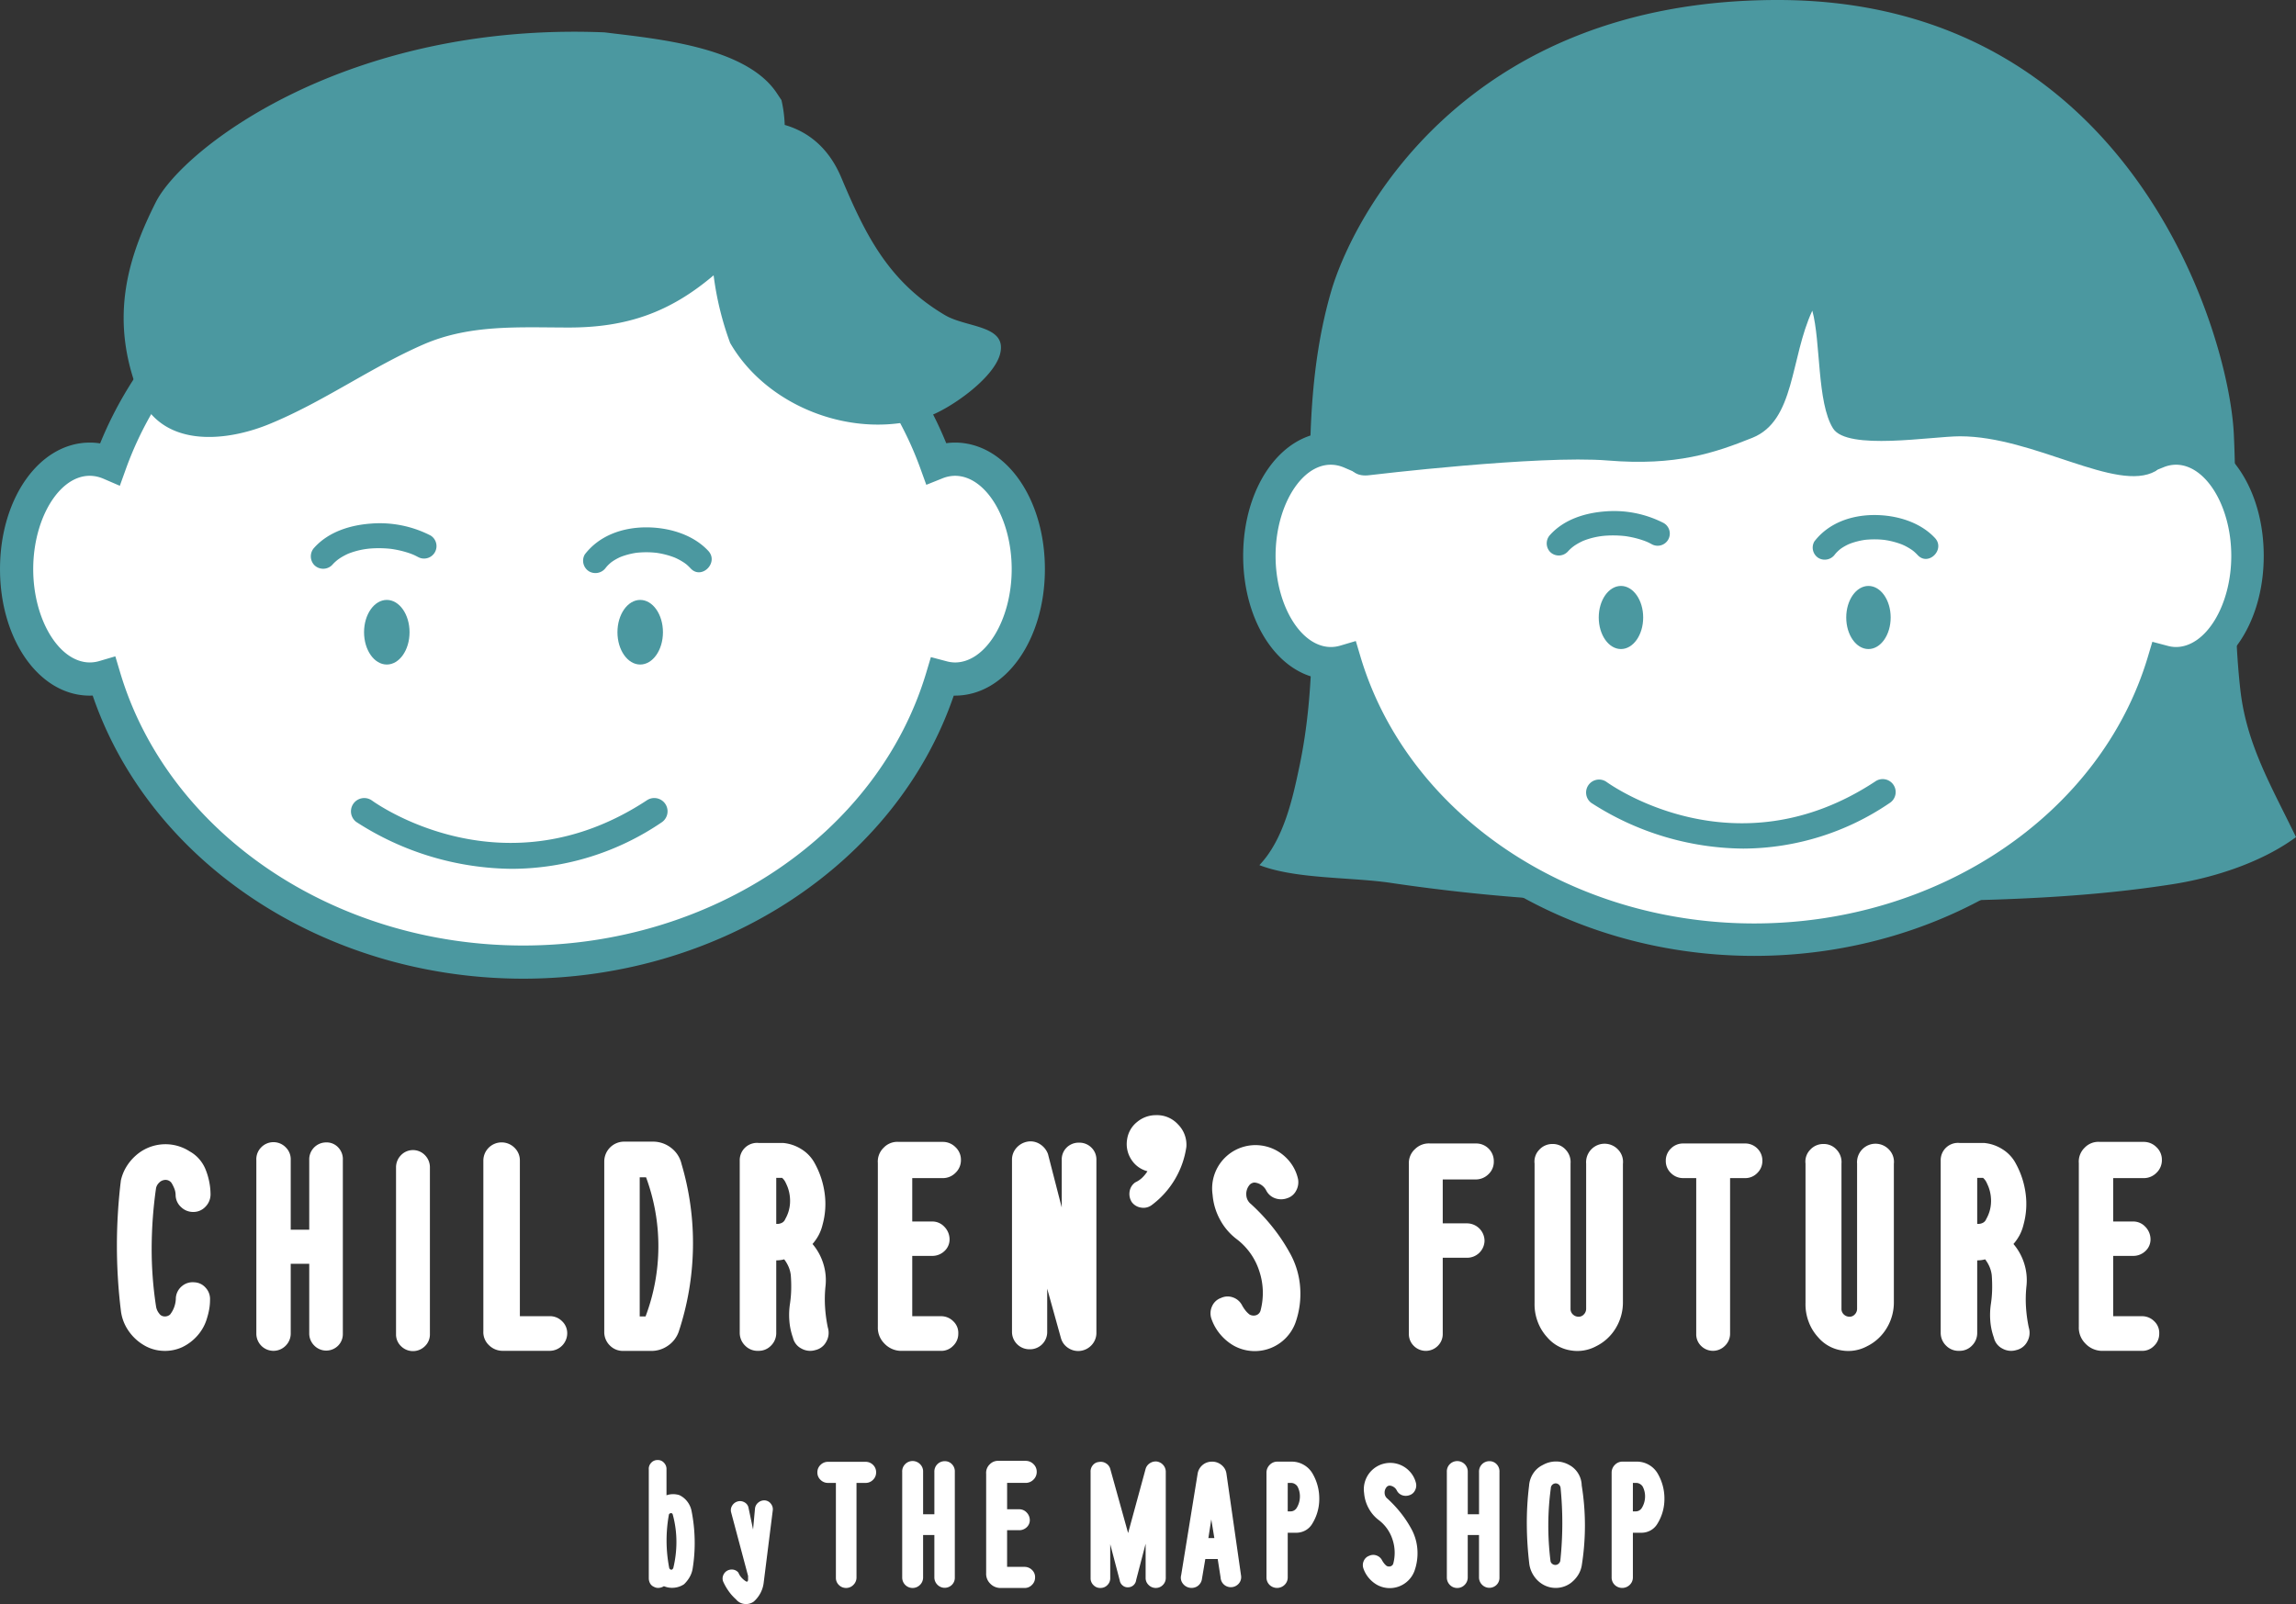 <svg xmlns="http://www.w3.org/2000/svg" width="436.512" height="305.043" viewBox="0 0 436.512 305.043"><rect x="0" y="0" width="436.512" height="305.043" fill="#333333" stroke="none"/><g transform="translate(-80.726 -267.689)"><g transform="translate(80.726 273.723)"><g transform="translate(0 28.219)"><path d="M261.269,342.969a9.64,9.64,0,0,0-3.6.729c-10.6-29.369-41.728-50.643-78.489-50.643-36.8,0-67.959,21.321-78.527,50.742a9.69,9.69,0,0,0-3.854-.827c-7.7,0-13.937,9.359-13.937,20.9s6.24,20.9,13.937,20.9a9.518,9.518,0,0,0,2.709-.4c9.284,31.208,41.43,54.23,79.672,54.23,38.215,0,70.344-22.991,79.653-54.167a9.49,9.49,0,0,0,2.433.338c7.7,0,13.937-9.359,13.937-20.9S268.966,342.969,261.269,342.969Z" transform="translate(-79.71 -289.898)" fill="#fff"/><path d="M180.2,442.777c-37.759,0-70.981-22-81.853-53.839-9.822.425-17.619-10.31-17.619-24.05,0-13.492,7.507-24.06,17.091-24.06a12.28,12.28,0,0,1,1.941.155c12.226-30.068,44.147-50.07,80.44-50.07,36.262,0,68.185,19.987,80.423,50.033a11.719,11.719,0,0,1,1.664-.118c9.585,0,17.093,10.568,17.093,24.06s-7.508,24.061-17.093,24.061c-.08,0-.159,0-.237,0C251.172,420.776,217.943,442.777,180.2,442.777Zm-77.547-61.3.9,3.019c9.1,30.6,40.623,51.974,76.648,51.974,35.991,0,67.5-21.348,76.628-51.915l.876-2.93,2.957.783a6.309,6.309,0,0,0,1.625.234c5.843,0,10.781-8.129,10.781-17.749s-4.938-17.748-10.781-17.748a6.45,6.45,0,0,0-2.423.5l-3.032,1.214-1.111-3.072c-10.486-29.045-40.834-48.559-75.52-48.559-34.739,0-65.1,19.551-75.557,48.654l-1.136,3.162-3.085-1.332c-6.876-2.967-13.382,6.156-13.382,17.178,0,9.62,4.936,17.749,10.779,17.749a6.444,6.444,0,0,0,1.814-.273Z" transform="translate(-80.726 -290.914)" fill="#4b98a0"/></g><ellipse cx="4.325" cy="6.144" rx="4.325" ry="6.144" transform="translate(69.213 108.053)" fill="#4b98a0"/><ellipse cx="4.325" cy="6.144" rx="4.325" ry="6.144" transform="translate(117.389 108.053)" fill="#4b98a0"/><path d="M156.62,384.064a55.219,55.219,0,0,1-29.639-8.923,2.525,2.525,0,0,1,2.973-4.081h0c1.016.736,25.206,17.832,52.339-.066a2.525,2.525,0,0,1,2.78,4.215A50.913,50.913,0,0,1,156.62,384.064Z" transform="translate(-59.256 -224.871)" fill="#4b98a0"/><path d="M252.808,325.672C242.056,319.3,237.684,310.4,233.1,299.515c-2.6-6.182-6.862-8.892-10.754-10.009a24.462,24.462,0,0,0-.621-4.725l-.962-1.442c-5.98-8.833-23.2-10.251-32.667-11.439-49.028-2.016-80.182,22.081-85.342,32.34s-8.874,21.75-3.348,36.065c4.124,10.683,16.394,9.577,24.873,6.119,10.259-4.184,19.289-10.759,29.313-15.145,8.858-3.876,18.14-3.258,27.648-3.248,11.133.012,19.336-2.923,27.589-9.93a58.252,58.252,0,0,0,3.141,12.865C219.1,343.334,235.827,349.56,249.464,345c4.143-1.385,12.677-7.272,13.841-12C264.652,327.532,256.894,328.1,252.808,325.672Z" transform="translate(-73.157 -271.78)" fill="#4b98a0"/><path d="M160.31,343.226c-.289.379.153-.15.18-.178.122-.13.249-.257.379-.379.056-.052.518-.448.336-.305-.215.171.245-.171.289-.2a9.857,9.857,0,0,1,1.052-.618c.167-.086.336-.168.507-.245-.4.181.264-.1.283-.1a14.435,14.435,0,0,1,2.509-.645c.417-.071-.046,0,.206-.029s.484-.049.726-.063q.67-.046,1.344-.037c.407,0,.816.024,1.223.056.243.021.488.043.73.075-.423-.056.327.06.333.062a15.731,15.731,0,0,1,2.54.677c.049.016.6.23.369.134s.3.139.348.161a12.062,12.062,0,0,1,1.087.59c.158.1.313.195.463.3.093.063.529.409.215.149a9.857,9.857,0,0,1,.919.87c2.084,2.233,5.426-1.121,3.348-3.346-2.954-3.165-7.6-4.473-11.819-4.463-4.467.01-8.878,1.531-11.652,5.15a2.38,2.38,0,0,0,.849,3.239,2.427,2.427,0,0,0,3.237-.849Z" transform="translate(-45.046 -241.437)" fill="#4b98a0"/><path d="M124.817,343.13a7.443,7.443,0,0,1,1.456-1.292,11.314,11.314,0,0,1,1.026-.6c.143-.074.286-.145.432-.212.693-.326-.392.134.33-.139a14.745,14.745,0,0,1,4.427-.95,20.9,20.9,0,0,1,2.45,0c.426.025.854.06,1.277.115-.317-.04.143.022.249.04.206.034.413.071.618.111a18.538,18.538,0,0,1,2.358.619c.149.05.3.1.444.158-.016-.006.581.23.361.136-.237-.1.291.136.336.158.2.1.394.2.588.3a2.368,2.368,0,0,0,2.389-4.088,21.141,21.141,0,0,0-11.329-2.265c-3.942.285-8.035,1.549-10.762,4.559a2.418,2.418,0,0,0,0,3.346,2.391,2.391,0,0,0,3.348,0Z" transform="translate(-61.7 -241.684)" fill="#4b98a0"/></g><g transform="translate(317.075 267.689)"><path d="M429.576,398.892c-1.8-15.937-.466-32.558-1.243-48.649-.956-19.829-20.115-82.554-86.718-82.554-59.682,0-80.869,41.439-84.928,55.513-8.514,29.533.177,60.834-5.985,90.155-1.258,5.986-2.957,13.958-7.626,18.855,6.905,2.665,17.239,2.254,24.852,3.358a357.579,357.579,0,0,0,60.145,3.8c29.166-.771,59.923,1,88.749-3.551,7.895-1.246,16.882-4.177,23.333-8.934C435.538,417.3,430.76,409.36,429.576,398.892Z" transform="translate(-239.991 -267.689)" fill="#4b98a0"/><g transform="translate(0 33.453)"><path d="M417.322,341.214a9.4,9.4,0,0,0-3.513.712c-10.356-28.685-40.758-49.463-76.662-49.463-35.944,0-66.375,20.826-76.7,49.561a9.457,9.457,0,0,0-3.764-.81c-7.517,0-13.611,9.141-13.611,20.417s6.094,20.417,13.611,20.417a9.29,9.29,0,0,0,2.646-.392c9.067,30.481,40.466,52.966,77.815,52.966,37.326,0,68.705-22.455,77.8-52.9a9.313,9.313,0,0,0,2.377.33c7.517,0,13.611-9.141,13.611-20.417S424.839,341.214,417.322,341.214Z" transform="translate(-239.991 -289.379)" fill="#fff"/><path d="M338.14,438.7c-36.879,0-69.328-21.489-79.945-52.586-9.592.444-17.211-10.07-17.211-23.489,0-13.177,7.334-23.5,16.695-23.5a12.036,12.036,0,0,1,1.9.152c11.94-29.369,43.117-48.9,78.566-48.9,35.417,0,66.6,19.522,78.55,48.868a11.607,11.607,0,0,1,1.625-.115c9.361,0,16.693,10.322,16.693,23.5s-7.333,23.5-16.693,23.5c-.078,0-.155,0-.234,0C407.46,417.21,375.007,438.7,338.14,438.7ZM262.4,378.822l.878,2.948c8.892,29.888,39.675,50.763,74.861,50.763,35.153,0,65.93-20.849,74.843-50.7l.854-2.863,2.886.764a6.169,6.169,0,0,0,1.591.229c5.707,0,10.529-7.939,10.529-17.335s-4.821-17.335-10.529-17.335a6.281,6.281,0,0,0-2.367.491l-2.963,1.187-1.084-3c-10.241-28.369-39.883-47.428-73.761-47.428-33.929,0-63.586,19.1-73.8,47.52l-1.109,3.088-3.013-1.3c-6.722-2.9-13.071,6.013-13.071,16.777,0,9.4,4.821,17.335,10.529,17.335a6.312,6.312,0,0,0,1.773-.265Z" transform="translate(-240.984 -290.372)" fill="#4b98a0"/></g><ellipse cx="4.224" cy="6.001" rx="4.224" ry="6.001" transform="translate(67.602 111.428)" fill="#4b98a0"/><ellipse cx="4.224" cy="6.001" rx="4.224" ry="6.001" transform="translate(114.655 111.428)" fill="#4b98a0"/><path d="M315.109,381.353a53.948,53.948,0,0,1-28.947-8.715,2.466,2.466,0,0,1,2.9-3.986h0c.994.718,24.622,17.416,51.12-.065A2.466,2.466,0,1,1,342.9,372.7,49.747,49.747,0,0,1,315.109,381.353Z" transform="translate(-220.014 -219.976)" fill="#4b98a0"/><path d="M318.714,341.466c-.283.37.149-.146.176-.174.119-.127.243-.249.37-.37.055-.05.506-.438.329-.3-.211.167.239-.167.282-.2a9.784,9.784,0,0,1,1.026-.6c.164-.084.329-.164.5-.239-.4.177.257-.094.276-.1a14.145,14.145,0,0,1,2.45-.628c.407-.069-.044,0,.2-.03s.472-.047.709-.062q.655-.044,1.311-.037c.4,0,.8.024,1.195.056.239.019.476.041.714.074-.413-.056.32.059.326.06a15.48,15.48,0,0,1,2.479.661c.047.016.586.224.36.131s.295.134.341.156a11.7,11.7,0,0,1,1.062.577c.153.094.3.19.453.292.09.062.516.4.209.146a9.786,9.786,0,0,1,.9.849c2.034,2.18,5.3-1.094,3.27-3.268-2.886-3.091-7.423-4.368-11.545-4.36-4.362.01-8.672,1.5-11.381,5.031a2.326,2.326,0,0,0,.83,3.163,2.369,2.369,0,0,0,3.162-.83Z" transform="translate(-206.135 -236.156)" fill="#4b98a0"/><path d="M284.049,341.372a7.31,7.31,0,0,1,1.422-1.262,11.308,11.308,0,0,1,1-.583c.139-.071.279-.14.42-.207.678-.319-.382.131.323-.136a14.354,14.354,0,0,1,4.324-.928,19.935,19.935,0,0,1,2.394,0c.416.024.833.059,1.246.111-.308-.038.142.022.245.04.2.034.4.068.6.108a17.767,17.767,0,0,1,2.3.606c.145.049.289.1.434.152-.016-.006.568.226.352.134-.233-.1.283.133.329.153.193.093.383.193.574.293a2.312,2.312,0,1,0,2.333-3.992,20.642,20.642,0,0,0-11.064-2.214c-3.851.279-7.849,1.513-10.511,4.452a2.362,2.362,0,0,0,0,3.27,2.336,2.336,0,0,0,3.27,0Z" transform="translate(-222.401 -236.397)" fill="#4b98a0"/><path d="M304.015,346.165c13.051,1.071,20.343-1.453,27.49-4.315,8.147-3.264,7.193-15.176,11.4-24.181,1.622,5.942.867,17.456,3.935,22.383,2.669,4.29,18.758,1.509,24.153,1.509,14.064,0,29.763,10.785,37.147,6.632,4.5-2.528-10.772-28.623-14.626-34.531-6.154-9.434-11.846-15.072-21.178-18.69-22.209-8.607-50.186-11.167-72.845-3.784-16.928,5.514-31.347,15.042-39.849,33.884-2.38,5.274-10.4,25.191-.861,23.877C258.78,348.948,290.964,345.094,304.015,346.165Z" transform="translate(-234.699 -258.591)" fill="#4b98a0"/></g><g transform="translate(102.951 479.759)"><path d="M113.5,444.818a10.127,10.127,0,0,1-.15,1.759,13.354,13.354,0,0,1-.4,1.659,8.578,8.578,0,0,1-1.736,3.271,9.082,9.082,0,0,1-2.992,2.314,7.868,7.868,0,0,1-3.722.7,7.638,7.638,0,0,1-3.622-1.106,9.171,9.171,0,0,1-2.917-2.767,8.446,8.446,0,0,1-1.41-3.773,101.956,101.956,0,0,1-.754-12.35,103.176,103.176,0,0,1,.754-12.4,8.571,8.571,0,0,1,1.007-2.541,9.324,9.324,0,0,1,1.759-2.138,8.467,8.467,0,0,1,10.312-.854,6.64,6.64,0,0,1,1.786,1.434,6.931,6.931,0,0,1,1.233,1.987,13.17,13.17,0,0,1,.7,2.339,12.494,12.494,0,0,1,.251,2.489,3.344,3.344,0,0,1-1.006,2.314,3.1,3.1,0,0,1-2.264.956,3.28,3.28,0,0,1-2.339-.931,3.148,3.148,0,0,1-1.031-2.239,3.327,3.327,0,0,0-.227-1.231,7.2,7.2,0,0,0-.528-1.081,1.393,1.393,0,0,0-1.358-.6,1.658,1.658,0,0,0-1.031.528,1.947,1.947,0,0,0-.578,1.029,82.1,82.1,0,0,0-.83,11.269,71.668,71.668,0,0,0,.83,11.217,2.756,2.756,0,0,0,.2.7,2.684,2.684,0,0,0,.4.653,1.236,1.236,0,0,0,.956.553,1.513,1.513,0,0,0,1.106-.352,5.021,5.021,0,0,0,.83-1.534,5.291,5.291,0,0,0,.277-1.684,3.176,3.176,0,0,1,1.156-2.189,3.132,3.132,0,0,1,2.315-.73,2.989,2.989,0,0,1,2.187,1.031A3.136,3.136,0,0,1,113.5,444.818Z" transform="translate(-95.796 -409.703)" fill="#fff"/><path d="M113.772,451.434V418.385a3.2,3.2,0,0,1,.906-2.414,3.252,3.252,0,0,1,4.7,0,3.171,3.171,0,0,1,.931,2.414v13.229h3.52V418.385a3.227,3.227,0,0,1,3.219-3.37,3.005,3.005,0,0,1,2.314.981,3.211,3.211,0,0,1,.855,2.389v33.049a3.1,3.1,0,0,1-.906,2.239,3.187,3.187,0,0,1-4.5,0,3.241,3.241,0,0,1-.982-2.239V438.1h-3.52v13.329a3.253,3.253,0,0,1-1.006,2.289,3.249,3.249,0,0,1-4.553,0A3.285,3.285,0,0,1,113.772,451.434Z" transform="translate(-87.262 -409.831)" fill="#fff"/><path d="M131.78,451V419.308a3.28,3.28,0,0,1,.931-2.339,3.161,3.161,0,0,1,4.578,0,3.286,3.286,0,0,1,.931,2.339V451a3.073,3.073,0,0,1-.956,2.287,3.219,3.219,0,0,1-4.528,0A3.067,3.067,0,0,1,131.78,451Z" transform="translate(-78.711 -409.346)" fill="#fff"/><path d="M143.036,450.915V418.471A3.469,3.469,0,0,1,148.947,416a3.314,3.314,0,0,1,1.032,2.466v29.577h5.684A3.243,3.243,0,0,1,158,449a3.113,3.113,0,0,1,.981,2.314,3.349,3.349,0,0,1-3.32,3.32h-8.9a3.681,3.681,0,0,1-2.666-1.081A3.39,3.39,0,0,1,143.036,450.915Z" transform="translate(-73.367 -409.815)" fill="#fff"/><path d="M158.623,451.064V418.67A3.779,3.779,0,0,1,162.4,414.9h5.433a5.576,5.576,0,0,1,3.5,1.183,5.347,5.347,0,0,1,1.987,3.093,52.832,52.832,0,0,1,2.164,16,53.484,53.484,0,0,1-2.717,15.9,5.359,5.359,0,0,1-2.088,2.666,5.458,5.458,0,0,1-3.295.956h-5.131a3.473,3.473,0,0,1-2.591-1.056A3.54,3.54,0,0,1,158.623,451.064Zm6.74-2.917h1.108a37.818,37.818,0,0,0,.1-26.458h-1.208Z" transform="translate(-65.966 -409.864)" fill="#fff"/><path d="M183.028,437.4v13.784a3.335,3.335,0,0,1-.979,2.414,3.213,3.213,0,0,1-2.391,1.006,3.3,3.3,0,0,1-2.489-.931,3.4,3.4,0,0,1-1.083-2.439V418.39a3.284,3.284,0,0,1,3.572-3.32h4.628a7.808,7.808,0,0,1,3.522,1.183,7.076,7.076,0,0,1,2.565,2.74,16.2,16.2,0,0,1,1.861,5.685,14.757,14.757,0,0,1-.4,5.936,8.351,8.351,0,0,1-.729,1.962,8.957,8.957,0,0,1-1.183,1.711,10.611,10.611,0,0,1,2.063,3.773,10.481,10.481,0,0,1,.4,4.326,23.563,23.563,0,0,0-.074,3.923,26.858,26.858,0,0,0,.528,3.874,3.386,3.386,0,0,1-.277,2.64,3.122,3.122,0,0,1-2.087,1.636,3.39,3.39,0,0,1-2.641-.277,3.118,3.118,0,0,1-1.636-2.087,12.342,12.342,0,0,1-.678-3.219,14.14,14.14,0,0,1,.125-3.27,21.354,21.354,0,0,0,.227-2.717q.024-1.358-.077-2.665a5.714,5.714,0,0,0-.426-1.611,6.735,6.735,0,0,0-.83-1.408,5,5,0,0,1-.755.15A6.042,6.042,0,0,1,183.028,437.4Zm0-15.693v8.751a1.944,1.944,0,0,0,1.032-.176,1.33,1.33,0,0,0,.678-.73,6.836,6.836,0,0,0,.906-2.992,7.528,7.528,0,0,0-.453-3.094c-.134-.335-.276-.653-.428-.956a2.617,2.617,0,0,0-.628-.8Z" transform="translate(-57.674 -409.786)" fill="#fff"/><path d="M197.868,414.934h8.349a3.379,3.379,0,0,1,2.441,1.006,3.255,3.255,0,0,1,1.031,2.414,3.309,3.309,0,0,1-1.031,2.464,3.379,3.379,0,0,1-2.441,1.006h-5.784v8.25h3.773a3.109,3.109,0,0,1,2.314.982,3.426,3.426,0,0,1,1.007,2.338,3,3,0,0,1-.982,2.314,3.331,3.331,0,0,1-2.339.906h-3.773v11.47h5.433a3.252,3.252,0,0,1,2.389.982,3.021,3.021,0,0,1,.931,2.338,3.157,3.157,0,0,1-1.006,2.339,3.1,3.1,0,0,1-2.364.931h-7.647a4.413,4.413,0,0,1-3.068-1.433,4.24,4.24,0,0,1-1.208-3.143V418.957A3.646,3.646,0,0,1,195,416.04,3.585,3.585,0,0,1,197.868,414.934Z" transform="translate(-49.223 -409.85)" fill="#fff"/><path d="M211.184,451.03V418.382a3.343,3.343,0,0,1,.83-2.264,3.65,3.65,0,0,1,2.137-1.206,3.3,3.3,0,0,1,2.34.476,3.719,3.719,0,0,1,1.534,1.888l2.615,10.161v-9.055a3.172,3.172,0,0,1,.931-2.339,3.24,3.24,0,0,1,2.389-.931,3.2,3.2,0,0,1,2.314.931,3.131,3.131,0,0,1,.956,2.339v33a3.388,3.388,0,0,1-.879,2.189,3.487,3.487,0,0,1-2.138,1.131,3.4,3.4,0,0,1-2.314-.528,3.263,3.263,0,0,1-1.408-1.886l-2.616-9.408v8.151a3.268,3.268,0,0,1-3.37,3.37,3.307,3.307,0,0,1-3.32-3.37Z" transform="translate(-41.009 -409.879)" fill="#fff"/><path d="M229.915,422.151a5.141,5.141,0,0,1-3.093-2.264,5.384,5.384,0,0,1-.78-3.773,5.165,5.165,0,0,1,1.886-3.32,5.568,5.568,0,0,1,3.647-1.31,5.392,5.392,0,0,1,4.15,1.761,5.466,5.466,0,0,1,1.585,4.277,16.78,16.78,0,0,1-6.591,11.067,2.6,2.6,0,0,1-2.012.476,2.644,2.644,0,0,1-1.761-1.031A2.839,2.839,0,0,1,226.52,426a2.581,2.581,0,0,1,1.083-1.736,4.817,4.817,0,0,0,1.307-.88A6.7,6.7,0,0,0,229.915,422.151Z" transform="translate(-33.986 -411.484)" fill="#fff"/><path d="M247.378,424a2.775,2.775,0,0,0-2.112-1.509,1.037,1.037,0,0,0-.6.1,1.226,1.226,0,0,0-.555.451,2.653,2.653,0,0,0-.528,1.836,2.3,2.3,0,0,0,.882,1.686,37.932,37.932,0,0,1,4.1,4.376,34.666,34.666,0,0,1,3.293,4.93,15.614,15.614,0,0,1,1.961,6.539,16.428,16.428,0,0,1-.9,6.741,8.241,8.241,0,0,1-11.672,4.376,9.544,9.544,0,0,1-2.64-2.212,9.266,9.266,0,0,1-1.686-3.019,3.188,3.188,0,0,1,.15-2.289,2.9,2.9,0,0,1,1.711-1.585,2.953,2.953,0,0,1,2.264-.1,3.087,3.087,0,0,1,1.761,1.56,7.253,7.253,0,0,0,.6.905,4.566,4.566,0,0,0,.805.8,1.6,1.6,0,0,0,1.206.127,1.281,1.281,0,0,0,.855-.83,13.1,13.1,0,0,0-.226-7.572A12.338,12.338,0,0,0,241.7,433.2a11.4,11.4,0,0,1-3.144-3.722,11.836,11.836,0,0,1-1.383-4.678,8.243,8.243,0,0,1,10.312-9.154,8.264,8.264,0,0,1,3.823,2.264,8.048,8.048,0,0,1,2.113,3.923,3.321,3.321,0,0,1-.378,2.214,2.854,2.854,0,0,1-1.686,1.408,3.377,3.377,0,0,1-2.262.024A3.016,3.016,0,0,1,247.378,424Z" transform="translate(-28.861 -409.661)" fill="#fff"/><path d="M262.346,451.355V419.012a3.555,3.555,0,0,1,1.181-2.818,3.737,3.737,0,0,1,2.892-1.055h8.653a3.351,3.351,0,0,1,3.422,3.42A3.231,3.231,0,0,1,277.461,421a3.424,3.424,0,0,1-2.439.981h-6.237v8.35h4.626a3.349,3.349,0,0,1,3.321,3.32,3.308,3.308,0,0,1-3.371,3.22h-4.576v14.487a3.14,3.14,0,0,1-.931,2.264,3.219,3.219,0,0,1-4.578,0A3.134,3.134,0,0,1,262.346,451.355Z" transform="translate(-16.719 -409.753)" fill="#fff"/><path d="M285.395,418.942v27.617a1.418,1.418,0,0,0,.451,1.081,1.554,1.554,0,0,0,1.106.428,1.317,1.317,0,0,0,.982-.451,1.5,1.5,0,0,0,.428-1.057V418.942a3.514,3.514,0,0,1,6.112-2.615,3.359,3.359,0,0,1,.88,2.666V445.3a9.4,9.4,0,0,1-1.358,4.93,8.983,8.983,0,0,1-3.774,3.47,7.517,7.517,0,0,1-4.9.755,7.3,7.3,0,0,1-4.351-2.464,8.965,8.965,0,0,1-1.836-3.019,9.329,9.329,0,0,1-.578-3.52V418.942a3.205,3.205,0,0,1,.879-2.615,3.34,3.34,0,0,1,2.541-1.106,3.264,3.264,0,0,1,2.516,1.106A3.406,3.406,0,0,1,285.395,418.942Z" transform="translate(-9.031 -409.735)" fill="#fff"/><path d="M298.783,415.136h11.872a3.236,3.236,0,0,1,2.239.979,3.18,3.18,0,0,1,.931,2.339,3.135,3.135,0,0,1-.931,2.264,3.183,3.183,0,0,1-2.239,1.006h-2.967V451.4a3.2,3.2,0,0,1-1.006,2.237,3.188,3.188,0,0,1-4.5,0,3.046,3.046,0,0,1-.931-2.237v-29.68h-2.466a3.232,3.232,0,0,1-2.338-.954,3.113,3.113,0,0,1-.981-2.315,3.17,3.17,0,0,1,.981-2.364A3.232,3.232,0,0,1,298.783,415.136Z" transform="translate(-0.992 -409.75)" fill="#fff"/><path d="M320.322,418.942v27.617a1.418,1.418,0,0,0,.451,1.081,1.554,1.554,0,0,0,1.106.428,1.317,1.317,0,0,0,.982-.451,1.5,1.5,0,0,0,.428-1.057V418.942a3.514,3.514,0,0,1,6.112-2.615,3.359,3.359,0,0,1,.88,2.666V445.3a9.4,9.4,0,0,1-1.358,4.93,8.983,8.983,0,0,1-3.774,3.47,7.517,7.517,0,0,1-4.9.755,7.3,7.3,0,0,1-4.351-2.464,8.964,8.964,0,0,1-1.836-3.019,9.328,9.328,0,0,1-.578-3.52V418.942a3.2,3.2,0,0,1,.879-2.615,3.34,3.34,0,0,1,2.541-1.106,3.263,3.263,0,0,1,2.516,1.106A3.411,3.411,0,0,1,320.322,418.942Z" transform="translate(7.552 -409.735)" fill="#fff"/><path d="M337.845,437.4v13.784a3.337,3.337,0,0,1-.981,2.414,3.213,3.213,0,0,1-2.391,1.006,3.3,3.3,0,0,1-2.488-.931,3.39,3.39,0,0,1-1.082-2.439V418.39a3.282,3.282,0,0,1,3.571-3.32H339.1a7.8,7.8,0,0,1,3.52,1.183,7.065,7.065,0,0,1,2.565,2.74,16.228,16.228,0,0,1,1.863,5.685,14.783,14.783,0,0,1-.4,5.936,8.356,8.356,0,0,1-.73,1.962,8.946,8.946,0,0,1-1.181,1.711,10.629,10.629,0,0,1,2.062,3.773,10.483,10.483,0,0,1,.4,4.326,23.716,23.716,0,0,0-.077,3.923,27.286,27.286,0,0,0,.529,3.874,3.379,3.379,0,0,1-.277,2.64,3.122,3.122,0,0,1-2.087,1.636,3.39,3.39,0,0,1-2.641-.277,3.116,3.116,0,0,1-1.634-2.087,12.286,12.286,0,0,1-.68-3.219,14.14,14.14,0,0,1,.127-3.27,21.62,21.62,0,0,0,.226-2.717q.024-1.358-.075-2.665a5.766,5.766,0,0,0-.428-1.611,6.674,6.674,0,0,0-.83-1.408,4.981,4.981,0,0,1-.754.15A6.06,6.06,0,0,1,337.845,437.4Zm0-15.693v8.751a1.939,1.939,0,0,0,1.031-.176,1.332,1.332,0,0,0,.68-.73,6.854,6.854,0,0,0,.906-2.992,7.506,7.506,0,0,0-.454-3.094q-.2-.5-.428-.956a2.594,2.594,0,0,0-.628-.8Z" transform="translate(15.834 -409.786)" fill="#fff"/><path d="M352.684,414.934h8.35a3.373,3.373,0,0,1,2.439,1.006,3.257,3.257,0,0,1,1.032,2.414,3.311,3.311,0,0,1-1.032,2.464,3.373,3.373,0,0,1-2.439,1.006h-5.786v8.25h3.773a3.115,3.115,0,0,1,2.315.982,3.424,3.424,0,0,1,1.006,2.338,3,3,0,0,1-.982,2.314,3.331,3.331,0,0,1-2.339.906h-3.773v11.47h5.433a3.255,3.255,0,0,1,2.391.982A3.026,3.026,0,0,1,364,451.4,3.153,3.153,0,0,1,363,453.742a3.1,3.1,0,0,1-2.363.931h-7.648a4.414,4.414,0,0,1-3.068-1.433,4.252,4.252,0,0,1-1.208-3.143V418.957a3.651,3.651,0,0,1,1.108-2.917A3.587,3.587,0,0,1,352.684,414.934Z" transform="translate(24.285 -409.85)" fill="#fff"/><g transform="translate(101.116 65.587)"><path d="M164.365,478.414V457.794a1.654,1.654,0,0,1,.428-1.286,1.573,1.573,0,0,1,1.224-.55,1.521,1.521,0,0,1,1.239.521,1.694,1.694,0,0,1,.475,1.254v4.926a3.711,3.711,0,0,1,1.239-.214,3.991,3.991,0,0,1,1.208.184,4.112,4.112,0,0,1,1.484,1.193,4.281,4.281,0,0,1,.811,1.712,31.42,31.42,0,0,1,.612,5.554,30.4,30.4,0,0,1-.4,5.613,4.8,4.8,0,0,1-.581,1.56,5.959,5.959,0,0,1-1.04,1.316,4.055,4.055,0,0,1-1.851.658,3.975,3.975,0,0,1-1.973-.29,2.079,2.079,0,0,1-.948.321,1.586,1.586,0,0,1-.948-.2,1.492,1.492,0,0,1-.734-.658A2.018,2.018,0,0,1,164.365,478.414Zm3.824-12.086a27.444,27.444,0,0,0,.06,10.158.413.413,0,0,0,.139.214.559.559,0,0,0,.26.122.321.321,0,0,0,.2-.091.7.7,0,0,0,.168-.215,20.918,20.918,0,0,0,.6-5.094,19.7,19.7,0,0,0-.687-5.063.386.386,0,0,0-.122-.229.323.323,0,0,0-.214-.077.45.45,0,0,0-.245.077A.314.314,0,0,0,168.189,466.328Z" transform="translate(-164.358 -455.956)" fill="#fff"/><path d="M179.671,466.7l.367-4.009a1.689,1.689,0,0,1,.658-1.147,1.748,1.748,0,0,1,1.27-.382,1.6,1.6,0,0,1,1.133.689,1.665,1.665,0,0,1,.305,1.3L181.69,476.8a5.629,5.629,0,0,1-.611,1.973,5.717,5.717,0,0,1-1.286,1.637,2.5,2.5,0,0,1-1.758.444,2.38,2.38,0,0,1-1.608-.872,9.052,9.052,0,0,1-1.376-1.531,10.47,10.47,0,0,1-1.04-1.8,1.574,1.574,0,0,1-.046-1.164,1.729,1.729,0,0,1,.718-.917,1.8,1.8,0,0,1,1.193-.245,1.568,1.568,0,0,1,1.01.581,3.226,3.226,0,0,0,.581.934,3.935,3.935,0,0,0,.855.72.611.611,0,0,0,.153.046.168.168,0,0,0,.153-.046.263.263,0,0,1,.046-.108.274.274,0,0,0,.046-.137v-.8l-3.212-12.054a1.585,1.585,0,0,1,.168-1.27,1.776,1.776,0,0,1,.994-.811,1.66,1.66,0,0,1,1.3.108,1.522,1.522,0,0,1,.811.963Z" transform="translate(-159.839 -453.485)" fill="#fff"/><path d="M188.115,456.186h7.221a1.961,1.961,0,0,1,1.361.6,1.927,1.927,0,0,1,.566,1.422,1.908,1.908,0,0,1-.566,1.377,1.941,1.941,0,0,1-1.361.612h-1.805v18.05a1.938,1.938,0,0,1-.612,1.361,1.871,1.871,0,0,1-1.345.566,1.891,1.891,0,0,1-1.392-.566,1.852,1.852,0,0,1-.566-1.361v-18.05h-1.5a1.966,1.966,0,0,1-1.422-.581,1.893,1.893,0,0,1-.6-1.408,1.927,1.927,0,0,1,.6-1.438A1.97,1.97,0,0,1,188.115,456.186Z" transform="translate(-154.037 -455.847)" fill="#fff"/><path d="M197.03,478.262v-20.1a1.949,1.949,0,0,1,.55-1.469,1.981,1.981,0,0,1,2.861,0,1.928,1.928,0,0,1,.565,1.469v8.047h2.141v-8.047a1.961,1.961,0,0,1,1.959-2.048,1.826,1.826,0,0,1,1.407.6,1.954,1.954,0,0,1,.521,1.453v20.1a1.878,1.878,0,0,1-.55,1.361,1.939,1.939,0,0,1-2.739,0,1.966,1.966,0,0,1-.6-1.361v-8.107h-2.141v8.107a1.976,1.976,0,0,1-.611,1.392,1.976,1.976,0,0,1-2.77,0A1.992,1.992,0,0,1,197.03,478.262Z" transform="translate(-148.847 -455.896)" fill="#fff"/><path d="M210.276,456.063h5.079a2.053,2.053,0,0,1,1.484.612,1.98,1.98,0,0,1,.627,1.467,2.016,2.016,0,0,1-.627,1.5,2.053,2.053,0,0,1-1.484.612h-3.519v5.017h2.295a1.892,1.892,0,0,1,1.407.6,2.082,2.082,0,0,1,.612,1.422,1.831,1.831,0,0,1-.6,1.407,2.029,2.029,0,0,1-1.423.552h-2.295v6.974h3.3a1.98,1.98,0,0,1,1.454.6,1.843,1.843,0,0,1,.566,1.423,1.921,1.921,0,0,1-.612,1.422,1.885,1.885,0,0,1-1.438.566h-4.65a2.692,2.692,0,0,1-1.867-.872,2.582,2.582,0,0,1-.734-1.911V458.509a2.218,2.218,0,0,1,.674-1.774A2.183,2.183,0,0,1,210.276,456.063Z" transform="translate(-143.706 -455.908)" fill="#fff"/><path d="M221.316,478.48V458.135a1.821,1.821,0,0,1,.428-1.285,1.651,1.651,0,0,1,1.164-.612,1.862,1.862,0,0,1,1.316.245,1.825,1.825,0,0,1,.826,1.04l3.4,12.238,3.335-12.238a1.905,1.905,0,0,1,.811-1.056,2.022,2.022,0,0,1,1.3-.32,1.992,1.992,0,0,1,1.714,1.866v20.345a1.863,1.863,0,0,1-.581,1.3,1.823,1.823,0,0,1-1.316.535,1.875,1.875,0,0,1-1.332-.535,1.824,1.824,0,0,1-.6-1.3V471.78l-1.805,6.915a1.553,1.553,0,0,1-1.529,1.376,1.456,1.456,0,0,1-1.041-.353,1.521,1.521,0,0,1-.55-.963l-1.805-6.883v6.547a1.8,1.8,0,0,1-.566,1.254,1.756,1.756,0,0,1-1.27.521,1.722,1.722,0,0,1-1.285-.475A1.835,1.835,0,0,1,221.316,478.48Z" transform="translate(-137.316 -455.869)" fill="#fff"/><path d="M233.016,477.733l3.121-19.243a2.72,2.72,0,0,1,2.693-2.324,2.718,2.718,0,0,1,1.82.611,2.513,2.513,0,0,1,.965,1.622l2.783,19.428a1.856,1.856,0,0,1-.4,1.484,1.986,1.986,0,0,1-2.8.274,1.937,1.937,0,0,1-.689-1.391l-.55-3.519h-2.355l-.673,3.978a2,2,0,0,1-.919,1.254,2.076,2.076,0,0,1-2.753-.658A1.825,1.825,0,0,1,233.016,477.733Zm5.721-10.585-.55,3.548h1.133Z" transform="translate(-131.792 -455.857)" fill="#fff"/><path d="M243.989,478.162V458.276a2.068,2.068,0,0,1,.627-1.515,2,2,0,0,1,1.546-.6h2.631a4.5,4.5,0,0,1,2.233.581,4.567,4.567,0,0,1,1.683,1.621,9.4,9.4,0,0,1,1.316,4.957,8.91,8.91,0,0,1-1.469,4.864,3.452,3.452,0,0,1-1.285,1.118,3.593,3.593,0,0,1-1.621.382h-1.622v8.474a1.932,1.932,0,0,1-.6,1.438,2.052,2.052,0,0,1-2.861,0A1.953,1.953,0,0,1,243.989,478.162Zm4.038-12.543h.552a1.282,1.282,0,0,0,.673-.184,1.415,1.415,0,0,0,.49-.49,4.177,4.177,0,0,0,.6-2,4,4,0,0,0-.444-2.034,1.491,1.491,0,0,0-.552-.521,1.391,1.391,0,0,0-.673-.183h-.643Z" transform="translate(-126.549 -455.857)" fill="#fff"/><path d="M262.866,461.577a1.684,1.684,0,0,0-1.285-.917.636.636,0,0,0-.367.06.749.749,0,0,0-.336.276,1.6,1.6,0,0,0-.322,1.116,1.4,1.4,0,0,0,.535,1.025,22.953,22.953,0,0,1,2.494,2.662,21.022,21.022,0,0,1,2,3,9.457,9.457,0,0,1,1.193,3.976,9.977,9.977,0,0,1-.55,4.1,5.012,5.012,0,0,1-7.1,2.662,5.8,5.8,0,0,1-1.606-1.346,5.578,5.578,0,0,1-1.023-1.836,1.919,1.919,0,0,1,.091-1.391,1.759,1.759,0,0,1,1.04-.965,1.788,1.788,0,0,1,1.376-.06,1.864,1.864,0,0,1,1.071.948,4.572,4.572,0,0,0,.367.55,2.8,2.8,0,0,0,.49.49.974.974,0,0,0,.734.077.776.776,0,0,0,.521-.5,7.952,7.952,0,0,0-.139-4.6,7.48,7.48,0,0,0-2.646-3.718,6.936,6.936,0,0,1-1.911-2.264,7.19,7.19,0,0,1-.842-2.845,5.016,5.016,0,0,1,6.272-5.569,5.018,5.018,0,0,1,2.324,1.378,4.89,4.89,0,0,1,1.286,2.386,2.016,2.016,0,0,1-.23,1.346,1.74,1.74,0,0,1-1.025.857,2.06,2.06,0,0,1-1.376.015A1.838,1.838,0,0,1,262.866,461.577Z" transform="translate(-120.65 -455.793)" fill="#fff"/><path d="M267.242,478.262v-20.1a1.954,1.954,0,0,1,.55-1.469,2,2,0,0,1,3.426,1.469v8.047h2.143v-8.047a1.959,1.959,0,0,1,1.957-2.048,1.833,1.833,0,0,1,1.408.6,1.953,1.953,0,0,1,.519,1.453v20.1a1.878,1.878,0,0,1-.55,1.361,1.939,1.939,0,0,1-2.739,0,1.959,1.959,0,0,1-.6-1.361v-8.107h-2.143v8.107a1.97,1.97,0,0,1-.611,1.392,1.907,1.907,0,0,1-1.377.566,1.887,1.887,0,0,1-1.391-.566A1.988,1.988,0,0,1,267.242,478.262Z" transform="translate(-115.51 -455.896)" fill="#fff"/><path d="M278.041,475.755a65.607,65.607,0,0,1-.49-7.495,57.611,57.611,0,0,1,.428-7.5,4.86,4.86,0,0,1,.78-2.34,4.478,4.478,0,0,1,1.821-1.606,5.073,5.073,0,0,1,5.048,0,4.42,4.42,0,0,1,1.7,1.622,4.54,4.54,0,0,1,.658,2.264,47.873,47.873,0,0,1,.612,7.617,48.427,48.427,0,0,1-.612,7.648,4.978,4.978,0,0,1-.749,1.867,5.784,5.784,0,0,1-1.394,1.467,4.847,4.847,0,0,1-5.414.122,5.241,5.241,0,0,1-1.575-1.575A5.361,5.361,0,0,1,278.041,475.755Zm4.007-.735a.808.808,0,0,0,.307.566.968.968,0,0,0,.642.23.9.9,0,0,0,.583-.23.941.941,0,0,0,.336-.566,68.138,68.138,0,0,0,.382-6.9,67.215,67.215,0,0,0-.322-6.868.969.969,0,0,0-.917-.948.942.942,0,0,0-.948.948,52.741,52.741,0,0,0-.475,6.853A54.075,54.075,0,0,0,282.048,475.02Z" transform="translate(-110.615 -455.867)" fill="#fff"/><path d="M288.483,478.162V458.276a2.068,2.068,0,0,1,.627-1.515,2,2,0,0,1,1.546-.6h2.631a4.5,4.5,0,0,1,2.233.581,4.567,4.567,0,0,1,1.683,1.621,9.409,9.409,0,0,1,1.317,4.957,8.91,8.91,0,0,1-1.47,4.864,3.452,3.452,0,0,1-1.284,1.118,3.594,3.594,0,0,1-1.621.382h-1.622v8.474a1.932,1.932,0,0,1-.6,1.438,2.051,2.051,0,0,1-2.861,0A1.953,1.953,0,0,1,288.483,478.162Zm4.038-12.543h.552a1.282,1.282,0,0,0,.673-.184,1.415,1.415,0,0,0,.49-.49,4.176,4.176,0,0,0,.6-2,4,4,0,0,0-.444-2.034,1.492,1.492,0,0,0-.552-.521,1.391,1.391,0,0,0-.673-.183h-.643Z" transform="translate(-105.423 -455.857)" fill="#fff"/></g></g></g></svg>